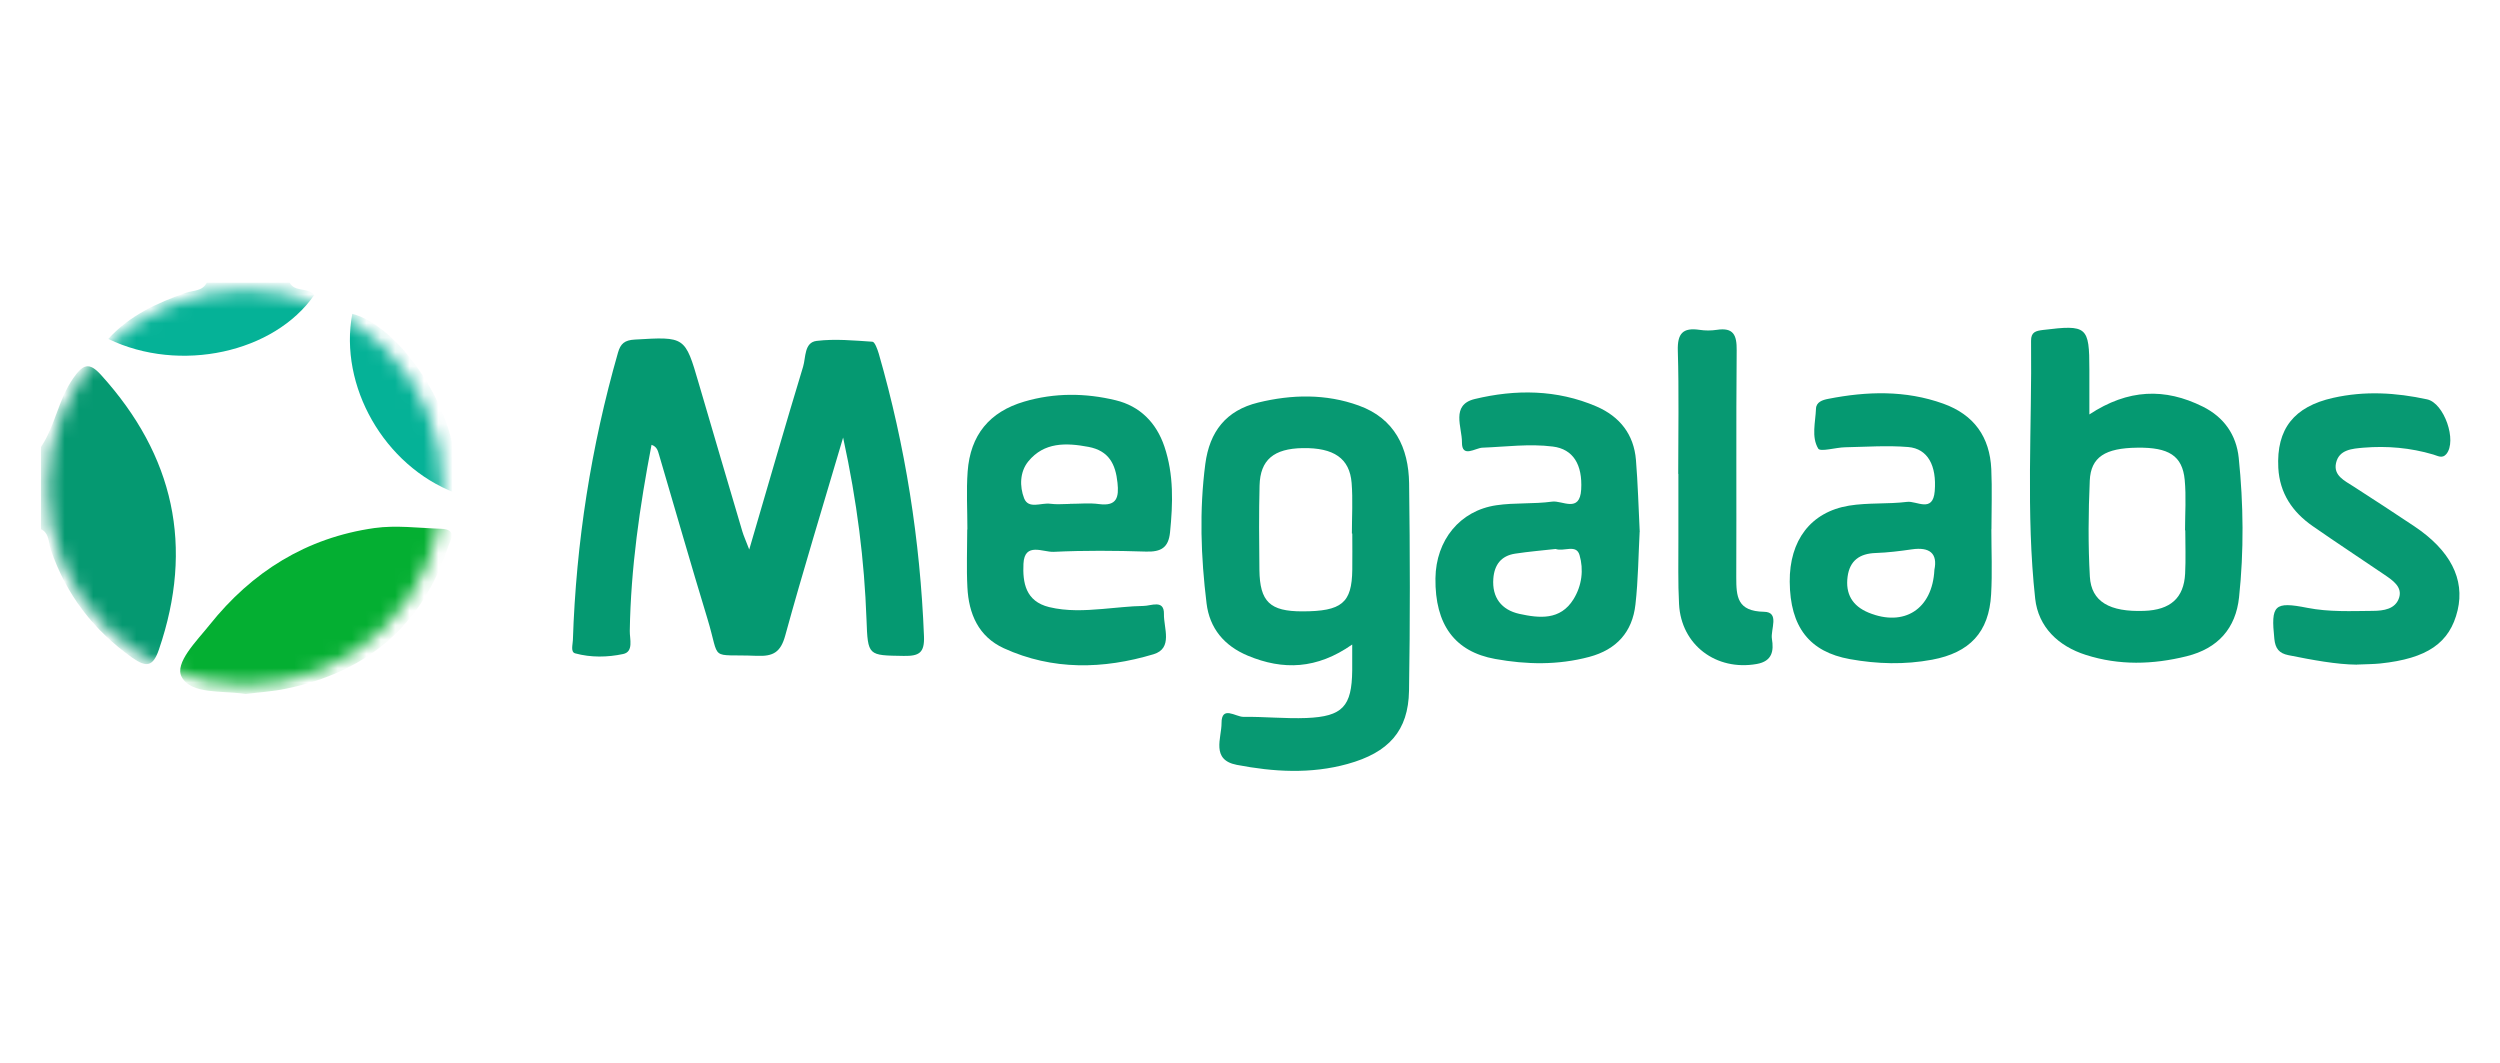 <svg width="174" height="74" viewBox="0 0 174 74" fill="none" xmlns="http://www.w3.org/2000/svg">
<path d="M52.148 38.242C53.472 33.727 54.653 29.612 55.896 25.52C56.091 24.878 55.965 23.83 56.842 23.726C58.12 23.572 59.432 23.698 60.721 23.784C60.888 23.795 61.071 24.311 61.163 24.615C63.014 31.044 64.045 37.6 64.309 44.282C64.355 45.44 63.971 45.669 62.899 45.652C60.412 45.612 60.401 45.664 60.309 43.131C60.16 39.01 59.656 34.941 58.681 30.454C57.243 35.337 55.879 39.767 54.653 44.231C54.332 45.4 53.816 45.692 52.675 45.646C49.277 45.509 50.165 46.116 49.237 43.062C48.079 39.262 46.99 35.446 45.867 31.64C45.787 31.377 45.73 31.09 45.346 30.959C44.526 35.251 43.902 39.543 43.833 43.91C43.821 44.466 44.119 45.36 43.369 45.52C42.291 45.75 41.128 45.773 40.033 45.474C39.701 45.383 39.861 44.873 39.873 44.552C40.096 37.755 41.139 31.085 43.013 24.54C43.191 23.916 43.478 23.675 44.171 23.635C47.684 23.428 47.678 23.405 48.635 26.689C49.638 30.122 50.653 33.555 51.667 36.987C51.753 37.28 51.885 37.56 52.142 38.237L52.148 38.242Z" fill="#059971"/>
<path d="M94.108 44.861C91.655 46.58 89.3 46.66 86.847 45.635C85.202 44.947 84.188 43.732 83.976 41.99C83.581 38.764 83.466 35.531 83.89 32.288C84.188 30.036 85.334 28.563 87.569 28.018C89.913 27.445 92.285 27.399 94.566 28.225C97.071 29.124 98.039 31.17 98.074 33.64C98.137 38.454 98.148 43.262 98.068 48.076C98.022 50.867 96.652 52.38 93.793 53.171C91.231 53.881 88.641 53.726 86.079 53.234C84.263 52.884 85.025 51.354 85.019 50.334C85.013 49.073 86.005 49.898 86.538 49.893C88.005 49.875 89.472 50.03 90.933 49.973C93.455 49.87 94.085 49.159 94.114 46.672C94.114 46.168 94.114 45.669 94.114 44.873L94.108 44.861ZM94.125 37.136C94.125 37.136 94.102 37.136 94.091 37.136C94.091 35.961 94.165 34.781 94.073 33.612C93.936 31.898 92.83 31.153 90.669 31.188C88.658 31.222 87.712 32.001 87.666 33.789C87.615 35.749 87.632 37.709 87.655 39.669C87.684 41.887 88.394 42.551 90.635 42.551C93.392 42.551 94.091 41.967 94.119 39.652C94.131 38.809 94.119 37.973 94.119 37.13L94.125 37.136Z" fill="#079972"/>
<path d="M145.414 28.849C148.119 27.061 150.681 26.992 153.311 28.299C154.801 29.038 155.649 30.276 155.815 31.864C156.148 35.096 156.182 38.345 155.838 41.577C155.609 43.715 154.388 45.13 152.188 45.675C149.832 46.259 147.494 46.322 145.179 45.583C143.248 44.97 141.867 43.635 141.649 41.669C140.996 35.703 141.431 29.703 141.362 23.72C141.357 23.107 141.689 23.027 142.205 22.964C145.259 22.591 145.42 22.717 145.42 25.726V28.855L145.414 28.849ZM152.102 36.912C152.102 36.912 152.085 36.912 152.079 36.912C152.079 35.743 152.165 34.563 152.056 33.4C151.895 31.72 150.95 31.124 148.744 31.159C146.526 31.187 145.523 31.806 145.448 33.445C145.351 35.675 145.328 37.91 145.454 40.133C145.552 41.881 146.835 42.603 149.231 42.517C151.059 42.454 151.999 41.623 152.085 39.921C152.136 38.918 152.096 37.915 152.096 36.912H152.102Z" fill="#059971"/>
<path d="M67.331 36.849C67.331 35.508 67.251 34.156 67.348 32.821C67.531 30.282 68.867 28.66 71.291 27.95C73.394 27.331 75.549 27.348 77.652 27.858C79.337 28.265 80.483 29.417 81.044 31.084C81.704 33.044 81.635 35.039 81.434 37.056C81.325 38.127 80.798 38.42 79.766 38.391C77.623 38.322 75.474 38.305 73.331 38.408C72.603 38.443 71.308 37.709 71.233 39.233C71.17 40.551 71.377 41.852 73.021 42.254C74.248 42.551 75.486 42.489 76.723 42.385C77.68 42.311 78.638 42.185 79.589 42.173C80.11 42.173 81.033 41.703 81.01 42.735C80.987 43.703 81.658 45.125 80.282 45.537C76.798 46.58 73.268 46.672 69.869 45.119C68.093 44.305 67.422 42.712 67.331 40.878C67.262 39.537 67.319 38.196 67.319 36.849C67.319 36.849 67.319 36.849 67.325 36.849H67.331ZM74.466 35.067C75.142 35.067 75.829 34.993 76.494 35.084C77.755 35.251 77.881 34.586 77.778 33.606C77.646 32.316 77.188 31.371 75.755 31.102C74.19 30.809 72.672 30.769 71.572 32.11C70.975 32.838 70.958 33.858 71.279 34.683C71.589 35.463 72.477 34.97 73.107 35.062C73.549 35.124 74.007 35.073 74.46 35.073L74.466 35.067Z" fill="#079972"/>
<path d="M114.119 37.022C114.033 38.615 114.022 40.351 113.827 42.07C113.615 43.973 112.526 45.211 110.606 45.721C108.429 46.3 106.257 46.26 104.068 45.864C101.26 45.36 99.867 43.48 99.907 40.248C99.942 37.6 101.603 35.537 104.148 35.165C105.426 34.976 106.744 35.09 108.028 34.913C108.732 34.815 109.953 35.732 110.051 34.065C110.148 32.345 109.5 31.256 108.073 31.079C106.44 30.873 104.807 31.096 103.174 31.159C102.687 31.176 101.741 31.904 101.752 30.787C101.764 29.749 100.956 28.179 102.641 27.772C105.477 27.09 108.354 27.102 111.111 28.288C112.744 28.993 113.718 30.242 113.862 32.013C113.993 33.629 114.039 35.251 114.125 37.016L114.119 37.022ZM108.274 38.208C107.351 38.311 106.394 38.391 105.449 38.535C104.48 38.684 104.01 39.308 103.936 40.265C103.833 41.6 104.515 42.449 105.741 42.724C107.128 43.027 108.595 43.194 109.518 41.704C110.102 40.752 110.234 39.658 109.936 38.632C109.707 37.847 108.847 38.414 108.268 38.208H108.274Z" fill="#079972"/>
<path d="M138.599 36.832C138.599 38.34 138.668 39.858 138.582 41.36C138.439 44.007 137.086 45.428 134.473 45.916C132.559 46.271 130.662 46.219 128.754 45.876C125.94 45.371 124.588 43.641 124.565 40.489C124.542 37.617 126.02 35.635 128.691 35.193C130.015 34.976 131.396 35.096 132.737 34.93C133.402 34.849 134.53 35.721 134.657 34.185C134.8 32.414 134.181 31.228 132.811 31.113C131.356 30.993 129.883 31.102 128.422 31.13C127.768 31.142 126.697 31.468 126.548 31.222C126.06 30.408 126.358 29.382 126.393 28.443C126.41 27.978 126.851 27.835 127.241 27.761C129.934 27.233 132.611 27.147 135.247 28.093C137.407 28.867 138.49 30.425 138.594 32.649C138.657 34.041 138.605 35.446 138.605 36.844L138.599 36.832ZM134.634 39.658C134.869 38.523 134.313 38.053 133.058 38.236C132.227 38.357 131.39 38.46 130.553 38.489C129.43 38.523 128.742 39.022 128.593 40.133C128.433 41.325 128.914 42.173 130.06 42.643C132.513 43.646 134.496 42.414 134.634 39.663V39.658Z" fill="#059971"/>
<path d="M164.048 46.26C162.604 46.248 160.942 45.933 159.28 45.601C158.616 45.469 158.364 45.131 158.295 44.472C158.048 42.111 158.278 41.847 160.593 42.306C162.106 42.603 163.624 42.529 165.143 42.517C165.905 42.512 166.719 42.397 166.977 41.606C167.218 40.856 166.547 40.403 165.985 40.019C164.312 38.879 162.621 37.773 160.96 36.615C159.55 35.635 158.667 34.328 158.57 32.569C158.427 29.841 159.676 28.3 162.381 27.692C164.587 27.194 166.753 27.325 168.925 27.795C170.117 28.053 171.023 30.684 170.266 31.601C169.98 31.944 169.659 31.721 169.355 31.635C167.768 31.165 166.14 31.022 164.495 31.159C163.722 31.228 162.793 31.285 162.587 32.231C162.398 33.102 163.183 33.457 163.796 33.853C165.212 34.77 166.633 35.687 168.031 36.626C170.536 38.3 171.561 40.3 171.051 42.472C170.513 44.747 168.942 45.836 165.659 46.179C165.212 46.225 164.759 46.225 164.048 46.254V46.26Z" fill="#079972"/>
<path d="M116.804 32.981C116.804 30.127 116.862 27.268 116.776 24.414C116.741 23.222 117.114 22.781 118.294 22.958C118.678 23.016 119.091 23.016 119.481 22.958C120.65 22.775 120.885 23.319 120.873 24.38C120.827 29.64 120.867 34.907 120.844 40.173C120.844 41.52 120.902 42.546 122.776 42.58C123.887 42.597 123.217 43.812 123.326 44.471C123.458 45.274 123.372 46.019 122.266 46.214C119.452 46.712 117.011 44.895 116.862 42.053C116.781 40.546 116.821 39.027 116.816 37.52C116.81 36.007 116.816 34.494 116.816 32.987C116.816 32.987 116.81 32.987 116.804 32.987V32.981Z" fill="#079972"/>
<mask id="mask0_2767_11437" style="mask-type:luminance" maskUnits="userSpaceOnUse" x="3" y="20" width="28" height="28">
<path d="M17.064 47.692C24.66 47.692 30.818 41.534 30.818 33.938C30.818 26.342 24.66 20.185 17.064 20.185C9.468 20.185 3.311 26.342 3.311 33.938C3.311 41.534 9.468 47.692 17.064 47.692Z" fill="white"/>
</mask>
<g mask="url(#mask0_2767_11437)">
<path d="M2.855 31.107C3.841 29.628 4.059 27.812 5.09 26.333C5.767 25.365 6.191 25.159 7.045 26.11C12.116 31.715 13.515 38.041 11.062 45.205C10.643 46.425 10.174 46.46 9.199 45.772C6.5 43.858 4.603 41.377 3.537 38.265C3.365 37.76 3.451 37.13 2.85 36.826V31.113L2.855 31.107Z" fill="#059971"/>
<path d="M20.16 19.674C20.527 20.362 21.444 19.967 21.868 20.534C19.094 24.545 12.521 26.001 7.535 23.588C9.042 21.938 10.939 21.084 12.939 20.379C13.449 20.201 14.091 20.276 14.389 19.674H20.16Z" fill="#05B297"/>
<path d="M17.075 48.299C15.47 48.053 13.321 48.345 12.65 47.124C12.117 46.15 13.694 44.614 14.588 43.491C17.533 39.8 21.327 37.422 26.061 36.752C27.568 36.54 29.144 36.752 30.691 36.803C31.877 36.838 31.333 37.611 31.172 38.098C29.356 43.571 25.51 46.792 19.866 47.944C18.931 48.133 17.974 48.19 17.08 48.305L17.075 48.299Z" fill="#04AF32"/>
<path d="M31.669 34.299C26.73 32.408 23.583 26.855 24.517 21.841C27.985 22.735 32.432 29.313 31.669 34.299Z" fill="#05B297"/>
</g>
</svg>
